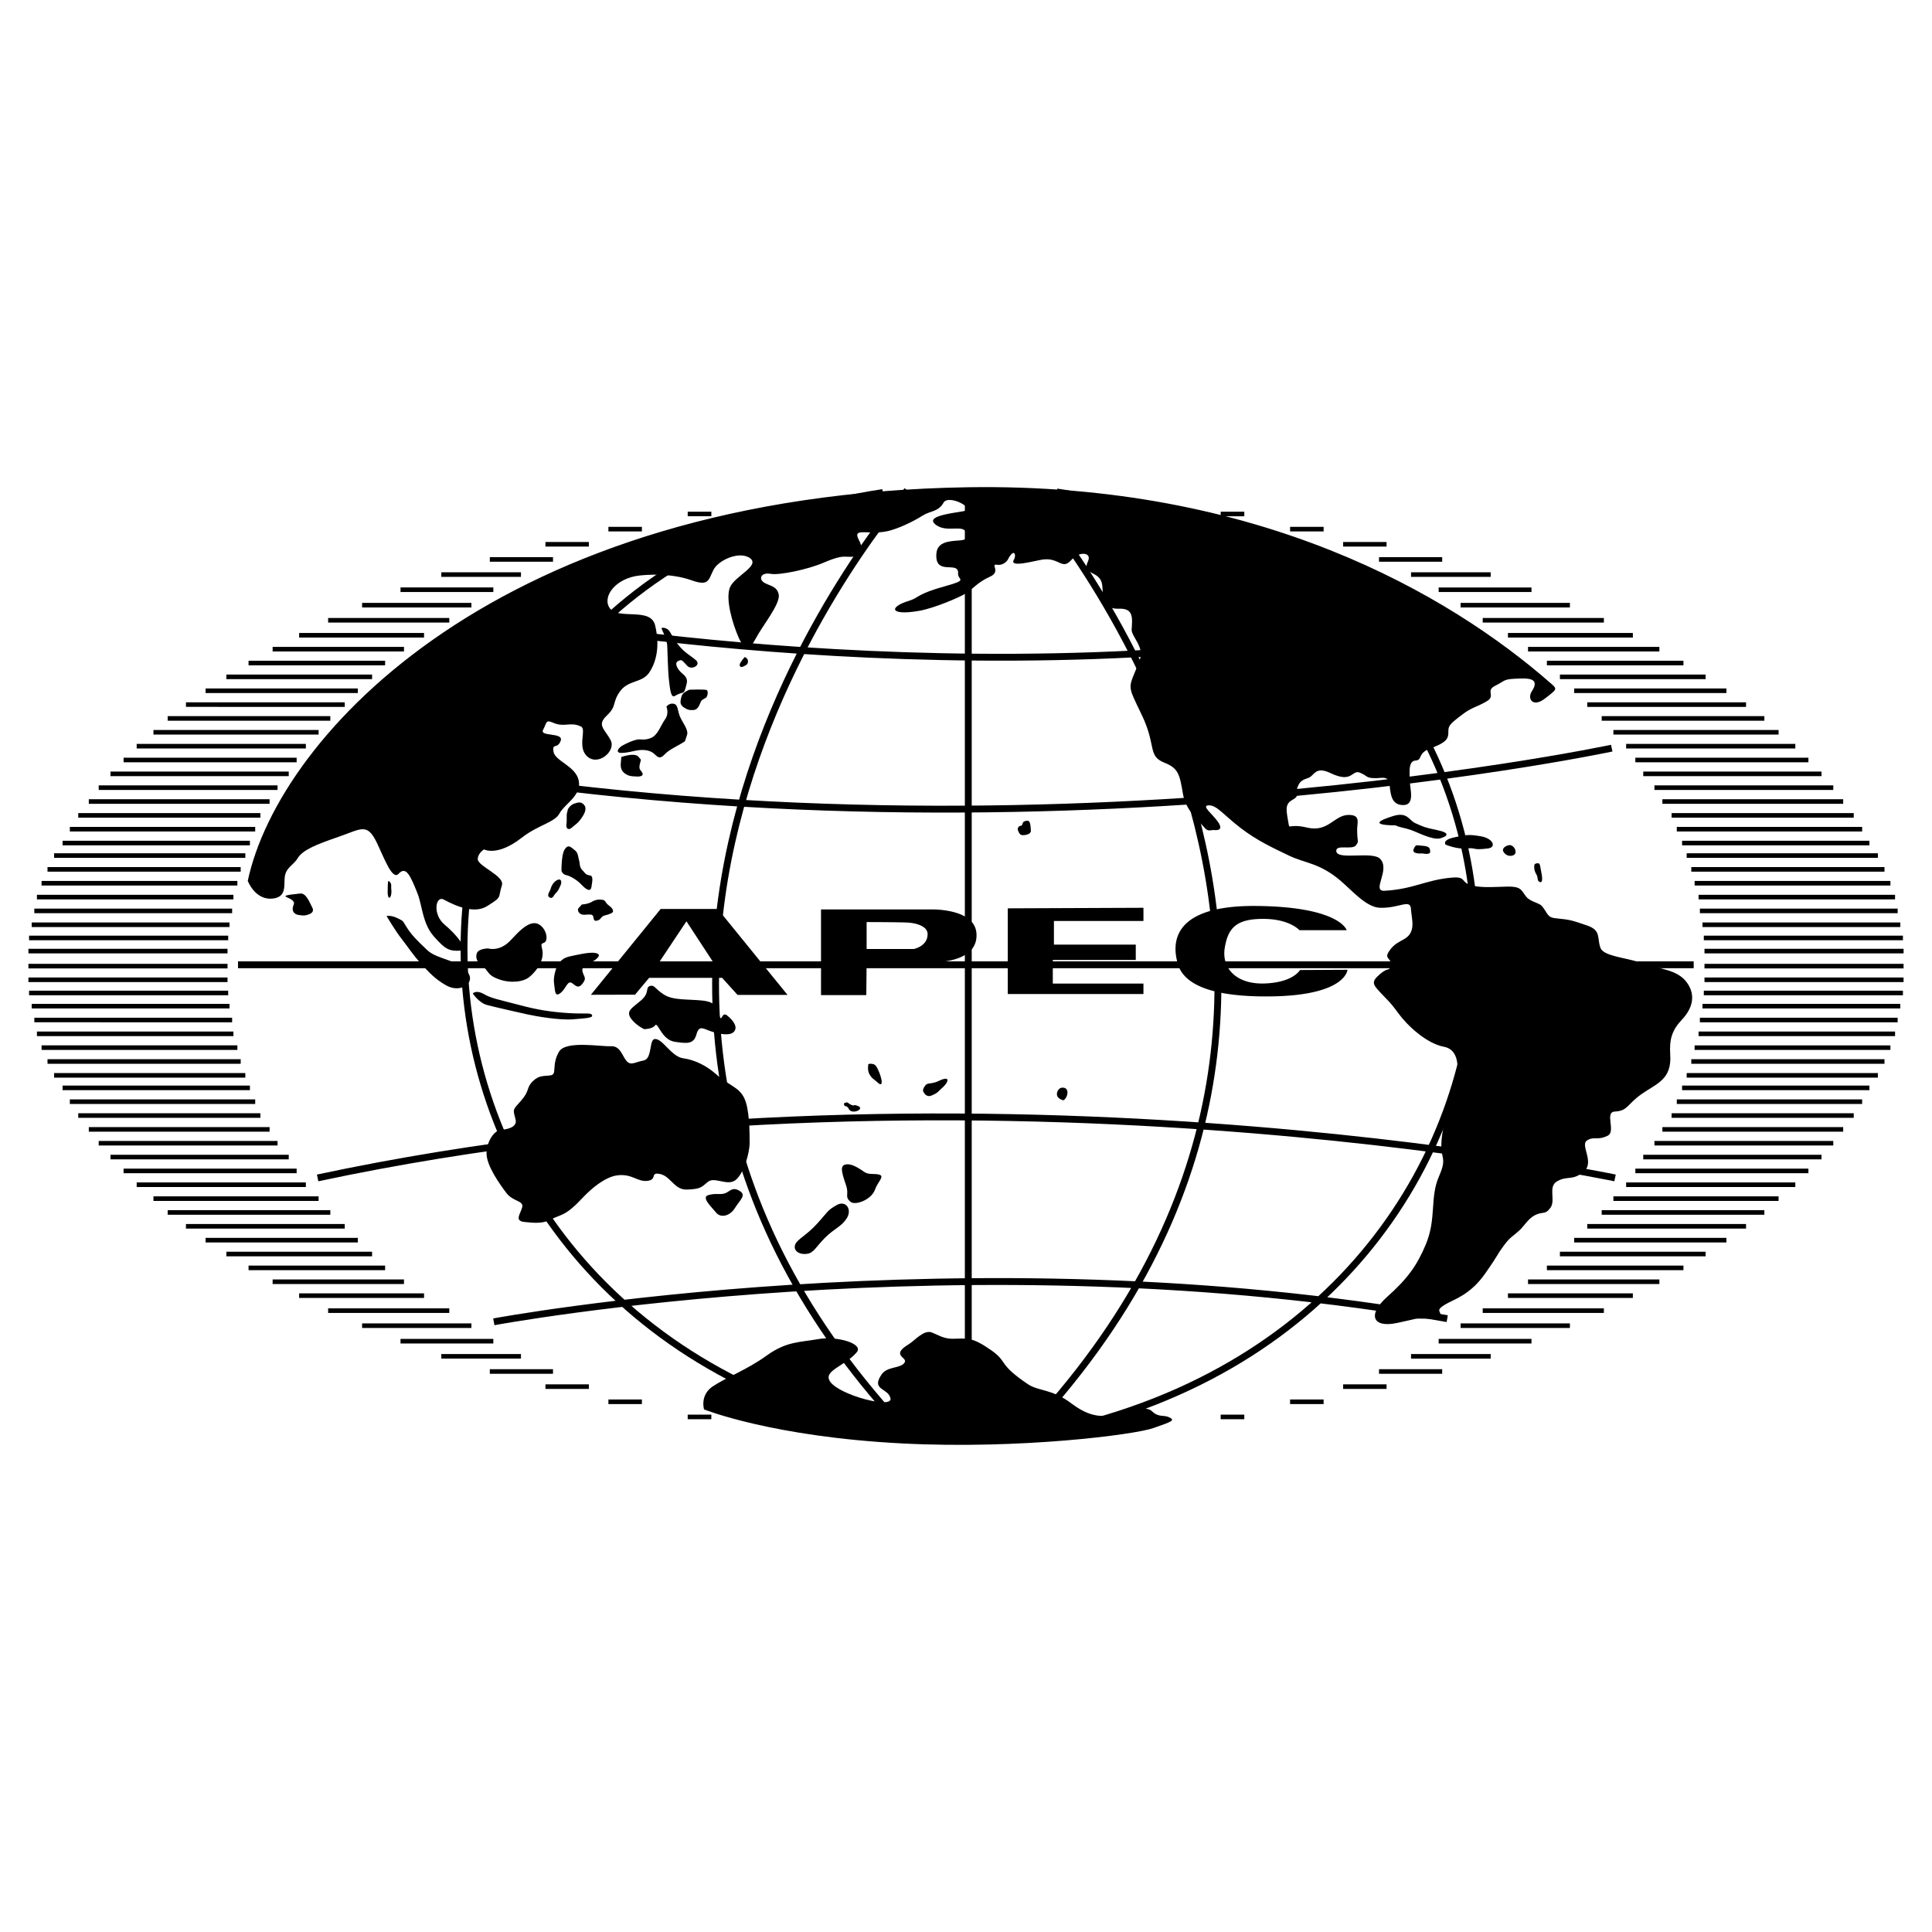 <svg xmlns="http://www.w3.org/2000/svg" width="2500" height="2500" viewBox="0 0 192.756 192.756"><path fill="#fff" d="M0 192.756h192.756V0H0v192.756z"/><path d="M96.302 144.014c-40.108 0-72.623-21.601-72.623-47.758 0-26.156 32.515-47.36 72.623-47.36 40.106 0 72.624 21.205 72.624 47.36 0 26.157-32.518 47.758-72.624 47.758z" fill-rule="evenodd" clip-rule="evenodd" fill="#fff"/><path d="M102.391 48.934s43.232 48.527-.305 94.324M90.517 48.934s-43.232 48.527.305 94.324m5.784-94.191v94.551m8.83-.837c55.715-12.141 55.715-85.209 0-93.696m-17.354 93.753c-55.715-12.141-55.715-85.209 0-93.697M23.746 96.256H168.98m-8.177-21.615s-64.216 13.7-128.455 0m128.785 42.881s-65.204-13.7-129.443 0m17.578 14.356s47.338-8.83 95.121-.316M51.243 61.543s46.509 8.854 90.843.317" fill="none" stroke="#000" stroke-width=".685" stroke-miterlimit="2.613"/><path d="M30.346 91.337s1.15-.11.822-.767c-.329-.658-.658-1.48-1.206-1.425-3.085.308-.337.294-.657 1.096-.219.548-.055.767.165.931.218.165.876.165.876.165z" fill-rule="evenodd" clip-rule="evenodd"/><path d="M24.72 87.884s.753 2.021 2.575 1.754c1.171-.171 1.069-1.089 1.096-1.918.041-1.178.845-1.328 1.297-2.082.528-.864 1.912-1.391 4.056-2.138 2.335-.801 2.884-1.466 3.892.658.726 1.528 1.513 3.699 2.137 3.014.74-.808 1.178.213 1.863 1.918.514 1.281.493 3.015 1.644 4.33 1.151 1.315 1.548 1.493 2.685 1.424.87-.046-.479-1.656-1.589-2.575-1.26-1.042-.911-2.946-.109-2.521 1.349.726 3.103 1.424 4.329.657 1.575-.979 1.055-.76 1.48-2.082.301-.932-2.402-1.889-2.41-2.608 0-.589.628-.97.628-.97s1.314.742 3.755-1.162c1.666-1.301 3.288-1.507 3.78-2.438.493-.933 2.192-1.754 1.918-3.233-.273-1.48-2.357-1.96-2.521-2.905-.164-.932.384-.219.712-1.096.329-.876-2.137-.384-1.753-1.096.383-.713.239-1.042.986-.713 1.171.514 1.699-.136 2.795.384.596.288-.439 2.083.658 3.014 1.097.932 2.85-.582 2.302-1.644-.589-1.145-1.425-1.479-.383-2.466 1.041-.986.493-1.26 1.315-2.411s2.192-.822 2.905-1.863c.712-1.041 1.096-2.631.602-4.713-.445-1.884-3.698-.494-4.548-1.754-.754-1.123.602-2.98 3.014-3.233 1.589-.164 3.507-.11 5.206.493 1.699.603 1.644-.055 2.137-1.041.493-.987 2.562-1.911 3.617-1.206 1.151.767-1.527 1.815-1.972 2.959-.453 1.172.273 3.617.876 4.987s1.131 1.199 1.699.109c.65-1.247 2.466-3.453 2.302-4.384-.165-.932-1.042-.877-1.535-1.261-.493-.384-.164-.986.713-.821.877.164 3.726-.438 5.261-1.097 1.534-.657 1.918-.637 2.466-.604.97.062 1.828-.279 1.084-1.688-.723-1.37 1.142-.343 3.204-.955 1.365-.405 2.699-1.171 3.165-1.466.767-.493 1.562-.356 2.082-1.288.5-.883 3.344.631 1.973.85-1.603.26-3.672.548-2.822 1.288 1.151 1 2.925-.144 3.15.986.179.836-.746.535-1.849.774-.691.151-1.109.487-1.164 1.172-.178 2.329 2.267.643 2.164 2-.047.664 1.096.603-1.287 1.26-2.878.795-2.617 1.158-3.59 1.452-2.075.625-1.945 1.515.959 1.014 1.521-.26 4.049-1.342 4.719-1.76.651-.398 1.118-1.089 2.405-1.665 1.102-.493-.035-1.294.686-1.178.465.075.918-.205 1.102-.569.596-1.144.857-.411.57.076-.494.828 2.096.089 2.877-.027 1.629-.233 1.918 1.068 2.822.082.32-.35.725-.617 1.115-.651.467-.048.803.186.609.678-.348.856-.301.877.631 1.37 1.129.603.617 1.575.932 2.521.205.616.602.938 1.508.904 1.479-.055 1.328.953 1.26 2.083-.035.678 1.287 1.753.822 2.987-1.145 3.075-1.404 2.212.191 5.534 1.486 3.096.541 4.083 2.275 4.769 1.396.548 1.506 1.206 1.834 3.124.275 1.582 1.432 2.521 2.193 3.396.328.377.596.165.912.192.842.075.656-.417.402-.794-.547-.803-1.719-1.639-.959-1.672.816-.034 1.453.905 3.152 2.22 1.697 1.315 3.287 2.027 4.877 2.795 1.588.767 3.014.712 5.096 2.466 1.145.959 2.598 2.705 3.994 2.74 1.918.055 3.008-.925 3.076.11.068.958.336 1.684-.055 2.411-.439.822-1.445.678-2.193 1.918-.41.692.385.604.219 1.315-.156.705-.17-.008-1.314 1.095-.645.624-.328.933.33 1.645.656.713.877.822 1.754 2.027.875 1.206 2.793 3.015 4.547 3.344 1.754.328 1.48 2.739.986 3.945-.492 1.205-.768 2.082-1.15 4.769-.383 2.685.623 2.048-.328 4.219-.932 2.137-.227 4.199-1.316 6.796-.883 2.103-1.809 3.398-3.836 5.206-2.055 1.836-1.424 3.124.932 2.63 2.357-.493 1.576-.445 2.74-.438.828.007 1.645.108 1.645-.329 0-.438-.494-.493.383-1.041s2.521-.932 4.057-3.124c1.533-2.192 1.082-1.746 1.863-2.795.664-.897.834-.85 1.582-1.541.43-.397.85-1.13 1.486-1.474.822-.438 1.041 0 1.59-.767.547-.767-.281-2.09.658-2.631 1.041-.603 1.533 0 2.684-.986 1.068-.911-.377-2.616.275-3.068.711-.493 1.006.027 2.082-.493.869-.418-.336-2.351.713-2.412 1.32-.068 1.205-.712 2.684-1.753 1.508-1.056 3.021-1.433 2.85-3.946-.096-1.493.166-2.411 1.15-3.452.988-1.042 1.467-2.35.549-3.672-.953-1.377-2.748-1.363-4.822-2.082-1.322-.452-3.527-.596-3.836-1.425-.369-1.007.109-1.753-1.369-2.246-1.48-.494-1.535-.556-3.125-.713-.85-.083-.768-.534-1.355-1.219-.289-.329-1.137-.418-1.549-.918-.453-.555-.459-.911-1.316-1-.65-.069-2.025.082-3.121.013-2.521-.164-1.199-1.076-2.961-.932-2.631.22-3.828 1.152-6.74 1.316-1.363.082.602-2.082-.439-3.179-.773-.815-4.281.172-4.383-.768-.076-.733 1.609-.075 1.973-.603.328-.465.104-.205.109-1.589.006-.685.369-1.472-.932-1.425-1.369.055-1.973 1.754-4.055 1.261-2.084-.493-1.699.438-1.92-.768-.219-1.205-.219-1.643.494-2.027.713-.384.275-.658.439-1.151s.328-.767 1.041-.986c.713-.22.691-1.261 2.301-.494 2.191 1.042 2.082-.383 2.906-.054.82.328.539.548 1.588.548.656 0 1.26-.275 1.371.657.107.933.162 2.028 1.369 2.028 1.205 0 .656-1.645.656-2.356 0-.713-.219-2.028.549-2.083.768-.055.164-.713 1.48-1.206 1.314-.493 1.809-.822 1.809-1.534 0-.713.006-.815 1.479-1.918.877-.658 1.418-.706 2.357-1.261.932-.547-.164-1.041.822-1.534s.822-.658 1.973-.713c1.15-.054 2.629-.164 1.697 1.261-.484.747.111 1.644 1.316.712 1.207-.932 1.246-.932.621-1.48-10.205-8.944-29.234-20.057-58.204-19.598-46.835.742-68.761 24.811-71.841 39.272z" fill-rule="evenodd" clip-rule="evenodd"/><path d="M58.185 119.449c.822-.876 2.213-2.055 3.453-2.191 1.479-.164 1.966.707 3.014.547.829-.123.329-.731.932-.711 1.315.055 1.589 1.645 2.959 1.59 1.37-.056 1.425-.221 2.082-.769.658-.548 1.919.438 2.74-.164.823-.603 1.425-2.685 1.425-3.726 0-1.042 0-3.398-.548-4.494s-1.445-1.165-2.795-2.357c-.931-.822-2.082-1.425-3.288-1.589-1.191-.165-2.082-2.028-2.849-1.918-.562.082-.22 1.974-1.096 2.138-.877.163-1.261.547-1.699.055-.439-.493-.603-1.535-1.59-1.48-.986.056-4.48-.596-5.151.549-.781 1.343-.164 2.246-.822 2.355-.658.109-1.15-.054-1.808.604-.658.657-.275.932-1.151 1.918-.877.986-.822.822-.548 1.919.137.562-.452.931-1.473 1-.651.048-1.398 1.137-1.431 2.287-.035 1.261 1.315 3.123 1.972 4.001.658.877 1.754.767 1.59 1.424-.165.658-.823 1.371.218 1.48 1.042.11 1.836.164 2.576-.219 1.213-.625 1.473-.309 3.288-2.249zM70.242 140.617s-.439-1.425.876-2.302c1.316-.877 3.398-1.645 5.371-3.069 1.973-1.425 3.288-1.314 5.152-1.644 1.863-.329 4.561.452 3.835 1.315-1.205 1.426-3.452 1.835-2.63 2.959.985 1.344 6.22 2.706 6 1.645-.219-1.069-2-.795-.877-2.411.583-.83 1.966-.548 2.302-1.206.253-.5-1.446-.686.404-1.795.575-.343 1.5-1.486 2.308-1.164.562.226 1.206.637 2.055.623 1.438-.014 1.87-.24 3.836 1.131 1.74 1.219.623 1.335 3.672 3.396 1.049.713 2.41.467 4.303 1.892 1.896 1.431 3.178 1.562 5.479.903 1.289-.369 2.178-.514 2.617-.081.637.622 1.172.349 1.658.574.713.329.33.439-1.535 1.097-1.863.658-13.268 2.131-24.989 1.535-13.028-.658-19.837-3.398-19.837-3.398zM64.269 102.68s.821 0 1.095-.383c.275-.384.63 1.459 1.973 1.645 1.151.164 1.864.273 2.138-.712.272-.987.657-.604 1.479-.329.822.273 1.919.492 2.302 0 .383-.494-.165-1.151-.712-1.589-.549-.439-.514.745-.768.054-.219-.604-.165-1.37-1.644-1.534-1.48-.165-2.959 0-3.891-.603-.931-.604-.925-.946-1.315-.877-.603.109-.055.658-.932 1.425s-1.534 1.041-1.096 1.754c.439.711 1.371 1.149 1.371 1.149zM38.566 91.392s.877 1.479 1.48 2.247c.603.767 1.206 1.699 1.973 2.52.767.822 1.322 1.48 2.466 2.137 1.425.822 2.815-.164 2.302-1.096-.809-1.465-3.083-1.383-4.165-2.411-1.042-.986-1.535-1.479-2.028-2.247-.493-.766-.274-.602-.932-.931-.657-.329-1.096-.219-1.096-.219zM48.705 94.625s1.13.384 2.247-.822c.768-.822 1.535-1.644 2.302-1.698.767-.055 1.37.931 1.26 1.589-.109.657-.664.116-.438.931.329 1.206-.657 2.356-1.26 2.849-.603.494-1.864.658-3.069.221-1.205-.439-.932-.823-1.644-1.315-.713-.493-.686-1.22-.384-1.48.328-.275.986-.275.986-.275zM55.5 96.598s-.329.876-.219 1.534c.109.657.027 1.48.712.878.439-.385.603-1.042.932-.987.329.055.656.767 1.15.165.493-.604.219-.658.055-1.206s.384-.768.768-.931c.383-.165 1.096-.658.767-.878-.329-.219-1.151-.109-2.192.11-.945.205-1.096.219-1.535.603-.438.384-.438.712-.438.712zM38.703 88.104s-.027.356-.027.931c0 .384.137.713.274.439.137-.274.109-.576.082-.822-.027-.247.082-.439-.164-.687-.178-.177-.165.139-.165.139zM47.17 99.118s.603.932 1.425 1.151c.822.219 3.014.713 4 .932.987.219 3.289.604 4.604.493s2.151-.138 1.808-.493c-.171-.172-.931 0-2.85-.165-1.938-.164-3.123-.438-4.767-.877-1.672-.445-2.357-.547-3.124-.986-.767-.439-1.096-.055-1.096-.055zM72.379 119.039c-.48.198-.932-.027-1.699.192-.767.218.33 1.204.767 1.753.439.548 1.363.363 1.863-.438.549-.877 1.206-1.314.439-1.754-.692-.391-.904.056-1.37.247zM80.517 125.094c.685-.089.877-.685 1.781-1.589.986-.985 1.644-1.096 2.192-1.973.549-.876-.103-1.801-.986-1.315-.987.549-.877.657-1.973 1.863s-1.973 1.535-2.192 2.083c-.219.548.308 1.048 1.178.931zM84.874 119.915c.438.364 2.068-.178 2.438-1.26.247-.712.96-1.288.439-1.452-.507-.158-1.062.048-1.535-.288-.849-.602-1.329-.76-1.671-.753-.768.027-.644.616-.137 2.082.335.966-.192 1.124.466 1.671zM140.717 82.788c.656.219 2.219 1.069 2.986.849.768-.219.986-.548-.33-.822-1.314-.273-1.287-.301-2.164-.686-.65-.287-.773-1.157-2.219-.712-3.191.986.219.918.246.931.438.221.823.221 1.481.44zM144.225 84.267s1.15.494 2.137.384c.986-.109.445.206 2.082 0 .877-.109.547-.986-.658-1.205-1.205-.219-1.535-.165-2.74.109s-.821.712-.821.712zM141.922 85.145s-1.123.116-.877-.439c.221-.493.26-.363.822-.329.713.048.814.199.822.603.006.349-.767.165-.767.165zM153.074 86.432s-.055.357.191.768c.246.41.041.643.355.794.254.123.303-.246.164-.931-.164-.836-.107-.959-.438-.932-.326.028-.272.301-.272.301zM150.689 85.391s.521 0 .521-.384c0-.383-.328-.74-.658-.685-.328.055-.787.329-.52.713.275.383.657.356.657.356zM65.994 62.703s.549 1.096.576 1.699c.027.603.075 2.678.164 3.37.083.658.158 1.918.576 1.672.918-.542.89-.055 1.123-.932.13-.473.247-.822-.329-1.288-.575-.466-.821-1.096-.466-1.26.356-.164.329-.191.932.466.432.472 1.425-.083.85-.576-.576-.493-1.178-.74-1.864-1.671-.684-.932-.684-1.315-1.096-1.48-.411-.164-.466 0-.466 0zM74.297 65.553s-.466.521-.493.739c-.028.22.108.329.384.193.274-.138.438-.193.438-.521 0-.302-.329-.411-.329-.411z" fill-rule="evenodd" clip-rule="evenodd"/><path d="M68.789 68.813s1.48-.055 1.699.028c.219.082.103.671-.054.767-.384.248-.439.192-.576.548-.137.355-.301.657-.685.685-.384.027-.603-.028-.959-.273-.356-.246-.356-.493-.274-.877.082-.383.192-.521.466-.686.274-.164.383-.192.383-.192zM66.488 70.512s.301.658-.137 1.261c-.438.604-.712 1.59-1.425 1.864-.712.274-.986.055-1.425.164-.439.11-.877.302-1.343.549-.465.245-.821.767-.164.767.658 0 1.261-.22 1.754-.274.493-.055 1.123 0 1.507.356s.575.575 1.041.082c.466-.493 1.178-.795 1.671-1.096.494-.301.302-.082.576-.849.185-.514-.466-1.261-.712-1.864-.247-.603-.166-1.178-.631-1.26-.466-.083-.712.3-.712.3z" fill-rule="evenodd" clip-rule="evenodd"/><path d="M61.994 75.527s1.316-.473 1.699-.028c.356.411.247.219.137.768-.11.547.082.52.246.822.165.301-.165.411-.575.383-.411-.027-.74 0-1.151-.301-.411-.302-.438-.685-.411-1.041.028-.357.055-.603.055-.603zM56.651 80.76s.219-.438.63-.575c.411-.138.658-.219.959.082.301.302.192.767-.219 1.343-.411.575-.494.548-.931.932-.439.383-.631.054-.576-.302.054-.356 0-.932.054-1.123.056-.192.083-.357.083-.357zM56.021 86.871s-.028-1.624.329-2.138c.356-.52.575-.233.986.083.356.273.329.657.438 1.014.11.356 0 .63.329.986s.356.466.74.52c.384.055.246.63.164 1.151-.082.521-.493.302-.986-.219-.494-.521-1.151-.877-1.535-.959-.383-.082-.465-.438-.465-.438zM58.048 90.241s.603-.027 1.014-.274a1.474 1.474 0 0 1 1.041-.191c.356.055.247.274.658.576.411.301.548.63.219.767s-.213.096-.657.219c-.425.123-.329.439-.795.521-.466.083-.164-.547-.548-.603-.384-.055-.74.082-1.014-.055s-.411-.438-.192-.658c.22-.22.274-.302.274-.302zM54.924 88.734s.11-.575.576-.877c.466-.302.582.089.438.438-.219.549-.356.686-.52.851-.165.164-.274.548-.548.411-.274-.137-.164-.383-.082-.548l.136-.275zM86.628 106.325s-.138.52.219 1.013c.219.303.287.282.74.687.548.493.438-.329.082-1.151-.268-.617-.384-.713-.768-.74-.383-.028-.273.191-.273.191zM92.135 108.928s.246.631.849.356c.604-.274.466-.246 1.042-.767.575-.521.794-1.125-.083-.795-.354.137-.438.226-.821.308-.494.11-.631.035-.823.295-.329.439-.164.603-.164.603zM84.298 110.354s.22 0 .329.191c.11.191.192.355.576.355.383 0 .904-.328.411-.547-.494-.22-.329.055-.713-.138-.383-.191-.301-.302-.63-.165-.178.076.027.304.027.304zM106.109 109.777s.328-.192.383-.686c.041-.321-.109-.602-.52-.574-.412.026-.631.574-.467.877.167.301.604.383.604.383zM101.588 82.898s.109.355.328.41c.221.055.961-.027.932-.438-.027-.411-.027-1.041-.383-.986-.355.055-.385.109-.467.356s-.164.055-.355.247c-.192.191-.055.411-.055.411zM71.283 96.193h-5.644l2.849-4.275 2.795 4.275zm.767 1.369l1.534 1.699h4.988l-6.961-8.571h-5.698l-6.96 8.56 4.407-.011 1.402-1.677h7.288zM86.43 99.283h-4.517v-8.549h10.961s4.396-.137 4.549 2.411c.162 2.686-3.398 2.85-4.549 2.905-1.151.053-6.412 0-6.412 0l-.032 3.233zm.033-7.288v2.685h4.713s1.377-.267 1.37-1.48c0-.808-1.151-1.095-1.918-1.15-.706-.049-4.165-.055-4.165-.055zM100.545 90.625v8.548h13.537v-1.041h-9.043v-2.356h8.277v-1.534h-8.166v-2.357h8.932V90.57l-13.537.055zM129.646 92.805h4.713s-.666-2.333-8.988-2.417c-8.277-.084-8.549 3.544-7.836 5.853.576 1.873 3.121 3.259 9.316 3.169 7.469-.109 7.586-2.656 7.586-2.656l-4.736.024s-.658 1.235-3.508 1.343c-2.809.107-4.328-1.49-4-3.544.328-2.041 1.205-2.9 3.836-2.9s3.617 1.128 3.617 1.128z" fill-rule="evenodd" clip-rule="evenodd"/><path d="M170.057 96.391h19.863m-19.863 1.363h19.863m-19.93 1.314h19.865m-19.996 1.315h19.734m-19.995 1.382h19.732m-19.863 1.38h19.604m-19.999 1.38h19.535m-19.865 1.381h19.273m-19.734 1.381h19.076m-19.535 1.249h18.689m-19.216 1.381h18.492m-19.01 1.381h18.172m-19.092 1.38h18.039m-18.83 1.382h17.842m-18.961 1.379h17.785m-18.572 1.382h17.266m-18.186 1.38h16.879m-18.15 1.387h16.479m-17.647 1.38h16.229m-17.669 1.382h15.842m-17.15 1.38h15.191m-16.611 1.386h14.537m-15.836 1.381h13.623m-15.506 1.384h13.105m-15.107 1.386h12.461m-14.98 1.497h12.088m-14.293 1.502h10.904m-13.094 1.543h9.262m-12.018 1.511h7.947m-11.142 1.512h6.303m-9.881 1.513h4.33m-9.625 1.512h3.346m-10.27 1.512h2.357m45.913-46.477h19.863m-19.93-1.314h19.865m-19.996-1.315h19.734m-19.995-1.38h19.732m-19.863-1.381h19.604m-19.999-1.38h19.535m-19.865-1.382h19.273m-19.734-1.38h19.076m-19.535-1.249h18.689m-19.216-1.381h18.492m-19.01-1.381h18.172m-19.092-1.38h18.039m-18.83-1.382h17.842m-18.961-1.38h17.785m-18.572-1.381h17.266m-18.186-1.38h16.879m-18.15-1.387h16.479m-17.647-1.381h16.229m-17.669-1.381h15.842m-17.15-1.38h15.191m-16.611-1.386h14.537m-15.836-1.381h13.623m-15.506-1.383h13.105m-15.107-1.387h12.461m-14.98-1.497h12.088m-14.293-1.503h10.904m-13.094-1.541h9.262m-12.018-1.513h7.947m-11.142-1.512h6.303m-9.881-1.512h4.33m-9.625-1.512h3.346m-10.27-1.512h2.357M22.7 96.391H2.835M22.7 97.754H2.835m19.931 1.314H2.9m19.997 1.315H3.163m19.996 1.382H3.425m19.863 1.38H3.685m19.999 1.38H4.148m19.866 1.381H4.74m19.735 1.381H5.398m19.536 1.249H6.244m19.217 1.381H6.969m19.009 1.381H7.807m19.092 1.38H8.86m18.83 1.382H9.847m18.961 1.379H11.024m18.572 1.382H12.33m18.186 1.38H13.637m18.15 1.387H15.31m17.646 1.38H16.728m17.667 1.382H18.553m17.15 1.38H20.511m16.612 1.386H22.584m15.839 1.381H24.798m15.507 1.384H27.199m15.108 1.386H29.845m14.981 1.497H32.738m14.294 1.502H36.127m13.093 1.543h-9.261m12.017 1.511h-7.947m11.144 1.512h-6.304m9.881 1.513h-4.33m9.623 1.512H60.7m10.27 1.512h-2.358M22.7 94.892H2.835m19.931-1.314H2.9m19.997-1.315H3.163m19.996-1.38H3.425m19.863-1.381H3.685m19.999-1.38H4.148m19.866-1.382H4.74m19.735-1.38H5.398m19.536-1.249H6.244m19.217-1.381H6.969m19.009-1.381H7.807m19.092-1.38H8.86m18.83-1.382H9.847m18.961-1.38H11.024m18.572-1.381H12.33m18.186-1.38H13.637m18.15-1.387H15.31m17.646-1.381H16.728m17.667-1.381H18.553m17.15-1.38H20.511m16.612-1.386H22.584m15.839-1.381H24.798m15.507-1.383H27.199m15.108-1.387H29.845m14.981-1.497H32.738m14.294-1.503H36.127m13.093-1.541h-9.261m12.017-1.513h-7.947m11.144-1.512h-6.304m9.881-1.512h-4.33m9.623-1.512H60.7m10.27-1.512h-2.358" fill="none" stroke="#000" stroke-width=".457" stroke-miterlimit="2.613"/></svg>